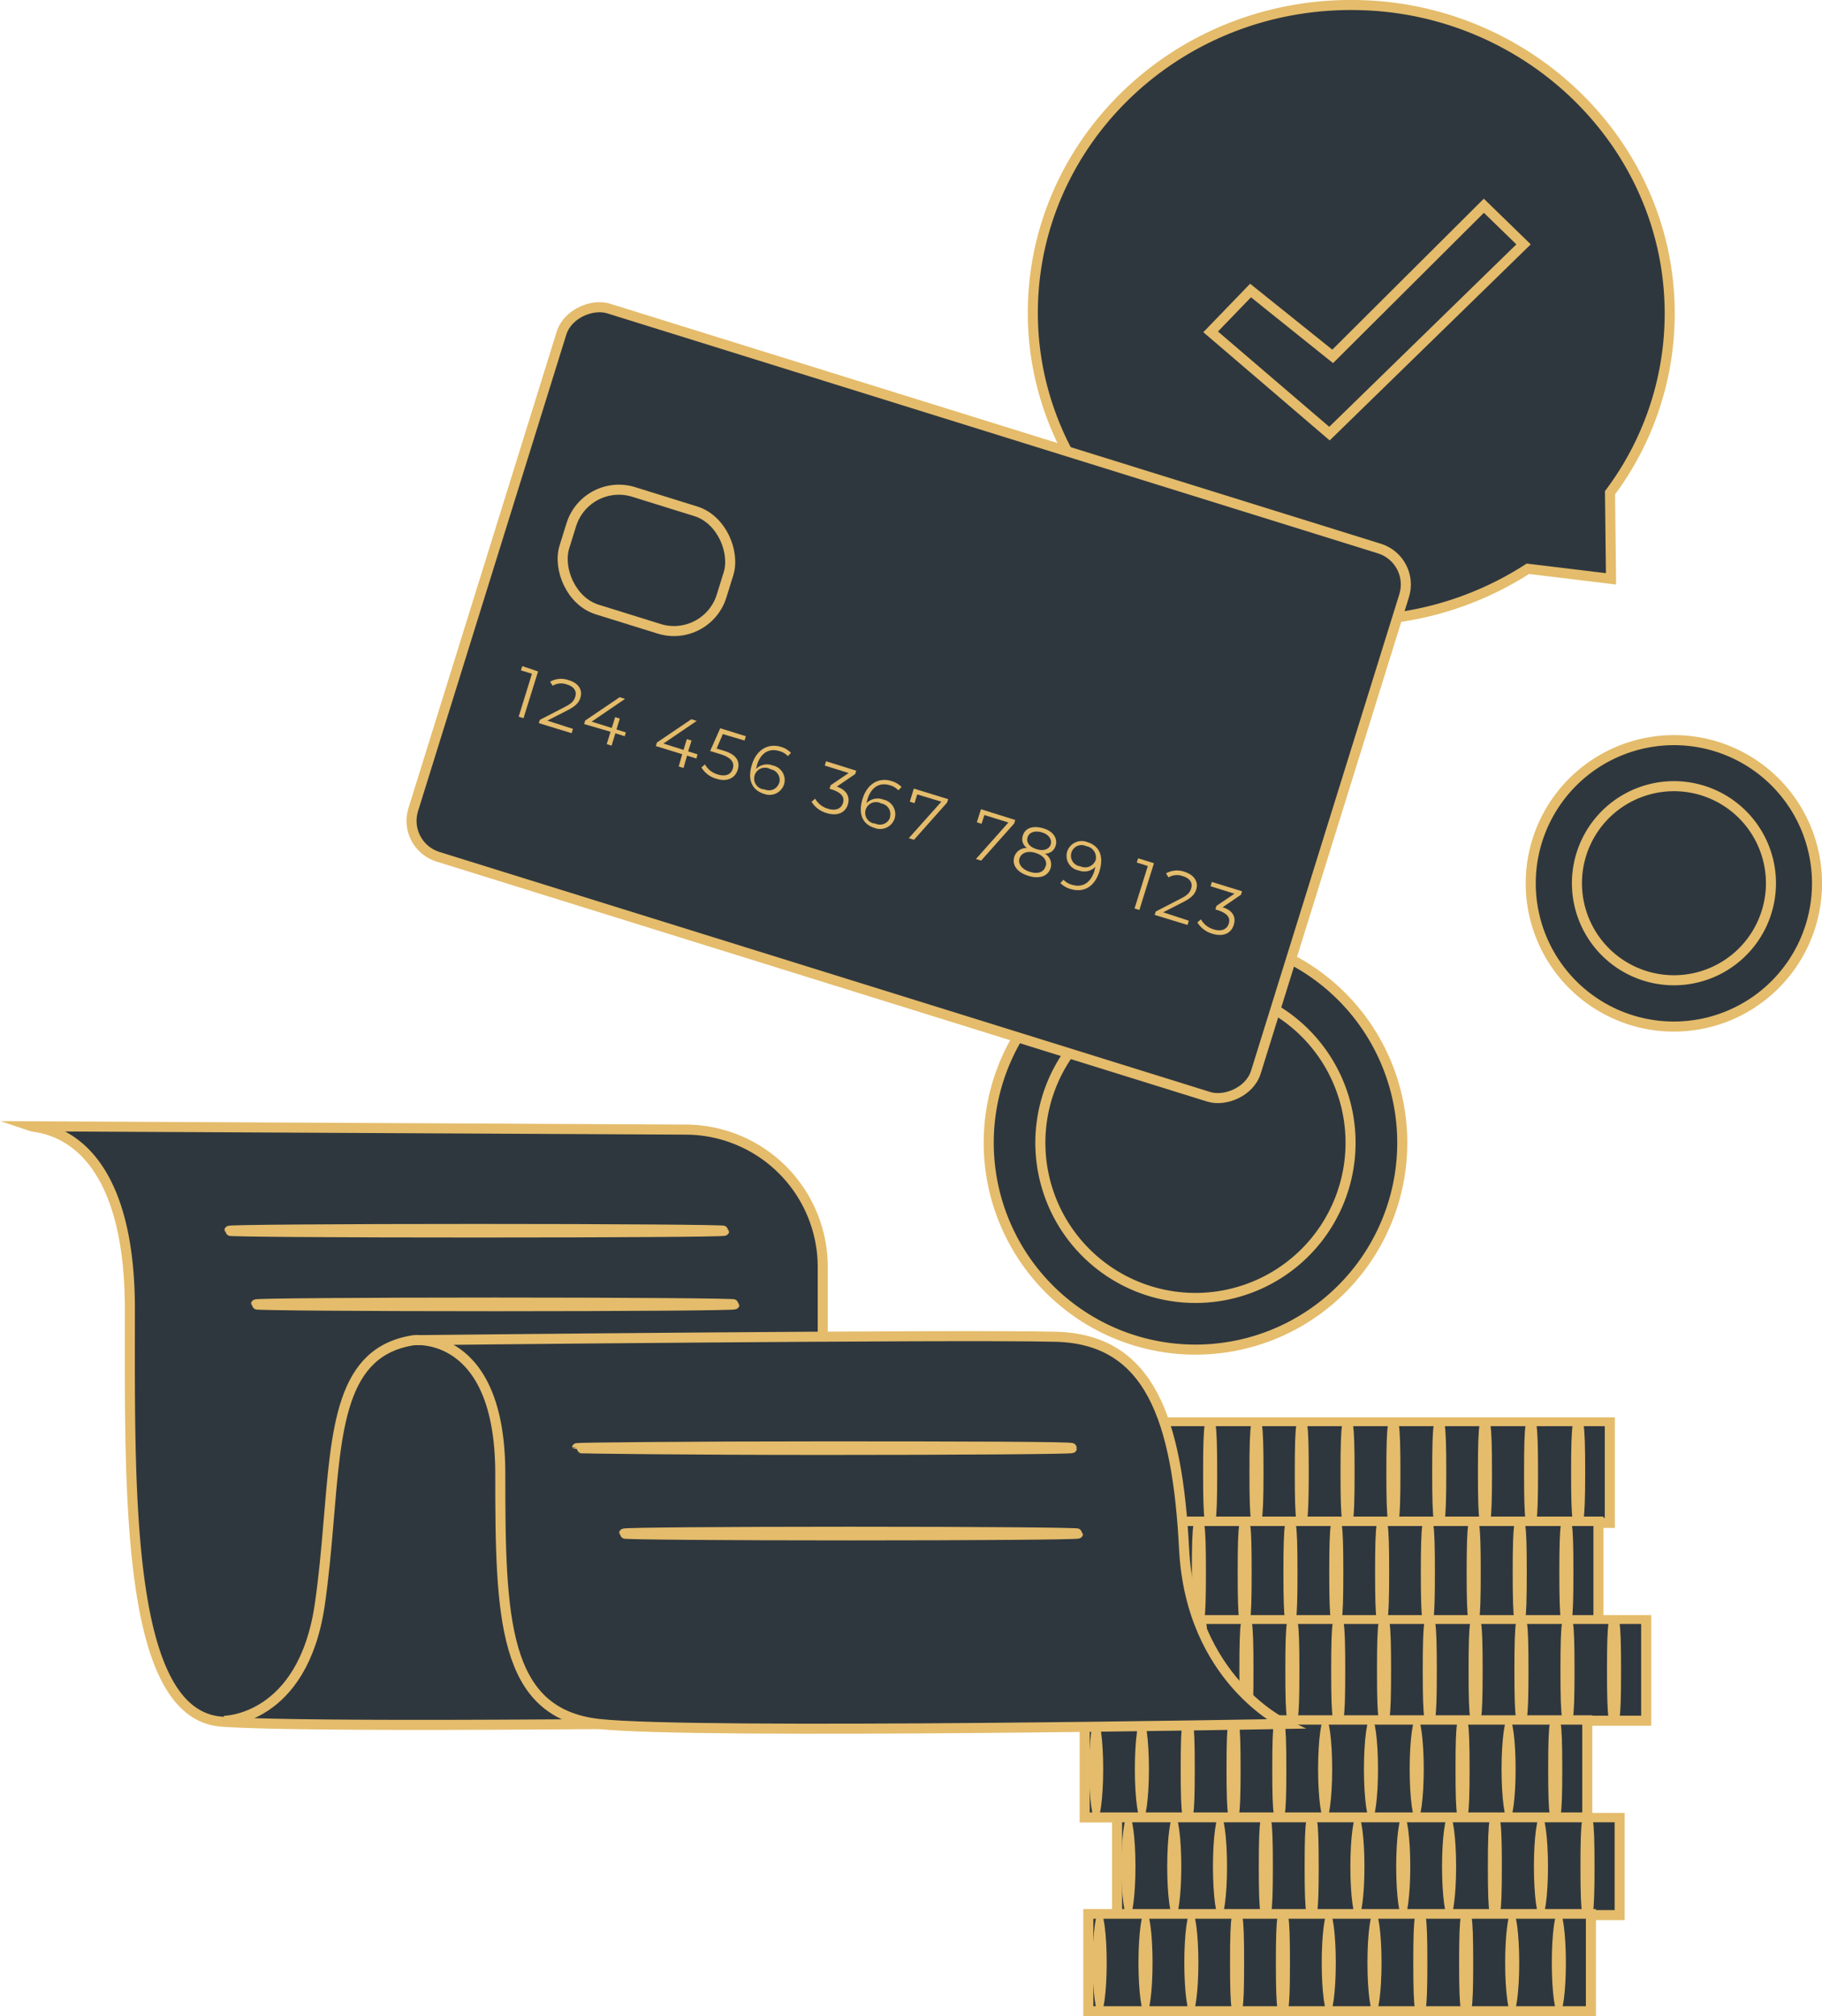 <?xml version="1.0" encoding="UTF-8"?> <svg xmlns="http://www.w3.org/2000/svg" viewBox="0 0 181.26 200.5"> <defs> <style>.cls-1,.cls-2{fill:#2f373e;}.cls-1{stroke:#e4bc6b;stroke-miterlimit:10;}.cls-3{fill:#e4bc6b;}</style> </defs> <g id="Слой_2" data-name="Слой 2"> <g id="Слой_2-2" data-name="Слой 2"> <path class="cls-1" d="M180.6,85.69a14.24,14.24,0,1,1-16.19-11.93A14.22,14.22,0,0,1,180.6,85.69Z"></path> <path class="cls-1" d="M176.07,86.37a9.65,9.65,0,1,1-11-8.08A9.65,9.65,0,0,1,176.07,86.37Z"></path> <rect class="cls-2" x="110.17" y="141.38" width="50" height="10.08" transform="translate(270.33 292.84) rotate(180)"></rect> <path class="cls-3" d="M160.65,151.94h-51v-11h51Zm-50-1h49v-9.12h-49Z"></path> <path class="cls-2" d="M157,141.55a27.47,27.47,0,0,0-.22,4.88,27.54,27.54,0,0,0,.22,4.89,27.54,27.54,0,0,0,.22-4.89A27.47,27.47,0,0,0,157,141.55Z"></path> <path class="cls-3" d="M157,151.81c-.52,0-.7,0-.7-5.38s.18-5.37.7-5.37.7,0,.7,5.37S157.47,151.81,157,151.81Z"></path> <path class="cls-2" d="M152.31,141.55a28.1,28.1,0,0,0-.21,4.88,28.17,28.17,0,0,0,.21,4.89,27.54,27.54,0,0,0,.22-4.89A27.47,27.47,0,0,0,152.31,141.55Z"></path> <path class="cls-3" d="M152.31,151.81c-.52,0-.69,0-.69-5.38s.17-5.37.69-5.37.7,0,.7,5.37S152.84,151.81,152.31,151.81Z"></path> <path class="cls-2" d="M147.73,141.55a28.1,28.1,0,0,0-.21,4.88,28.17,28.17,0,0,0,.21,4.89,27.54,27.54,0,0,0,.22-4.89A27.47,27.47,0,0,0,147.73,141.55Z"></path> <path class="cls-3" d="M147.73,151.81c-.52,0-.7,0-.7-5.38s.18-5.37.7-5.37.7,0,.7,5.37S148.26,151.81,147.73,151.81Z"></path> <path class="cls-2" d="M143.18,141.55a27.47,27.47,0,0,0-.22,4.88,27.54,27.54,0,0,0,.22,4.89,28.17,28.17,0,0,0,.21-4.89A28.1,28.1,0,0,0,143.18,141.55Z"></path> <path class="cls-3" d="M143.18,151.81c-.53,0-.7,0-.7-5.38s.17-5.37.7-5.37.7,0,.7,5.37S143.7,151.81,143.18,151.81Z"></path> <path class="cls-2" d="M138.62,141.55a27.47,27.47,0,0,0-.22,4.88,27.54,27.54,0,0,0,.22,4.89,27.54,27.54,0,0,0,.22-4.89A27.47,27.47,0,0,0,138.62,141.55Z"></path> <path class="cls-3" d="M138.62,151.81c-.52,0-.7,0-.7-5.38s.18-5.37.7-5.37.7,0,.7,5.37S139.14,151.81,138.62,151.81Z"></path> <path class="cls-2" d="M134.06,141.55a28.1,28.1,0,0,0-.21,4.88,28.17,28.17,0,0,0,.21,4.89,27.54,27.54,0,0,0,.22-4.89A27.47,27.47,0,0,0,134.06,141.55Z"></path> <path class="cls-3" d="M134.06,151.81c-.52,0-.7,0-.7-5.38s.18-5.37.7-5.37.7,0,.7,5.37S134.59,151.81,134.06,151.81Z"></path> <path class="cls-2" d="M129.51,141.55a27.47,27.47,0,0,0-.22,4.88,27.54,27.54,0,0,0,.22,4.89,28.17,28.17,0,0,0,.21-4.89A28.1,28.1,0,0,0,129.51,141.55Z"></path> <path class="cls-3" d="M129.51,151.81c-.53,0-.7,0-.7-5.38s.17-5.37.7-5.37.69,0,.69,5.37S130,151.81,129.51,151.81Z"></path> <path class="cls-2" d="M125,141.55a27.47,27.47,0,0,0-.22,4.88,27.54,27.54,0,0,0,.22,4.89,27.54,27.54,0,0,0,.22-4.89A27.47,27.47,0,0,0,125,141.55Z"></path> <path class="cls-3" d="M125,151.81c-.52,0-.7,0-.7-5.38s.18-5.37.7-5.37.7,0,.7,5.37S125.47,151.81,125,151.81Z"></path> <path class="cls-2" d="M120.39,141.55a27.47,27.47,0,0,0-.22,4.88,27.54,27.54,0,0,0,.22,4.89,27.54,27.54,0,0,0,.22-4.89A27.47,27.47,0,0,0,120.39,141.55Z"></path> <path class="cls-3" d="M120.39,151.81c-.52,0-.7,0-.7-5.38s.18-5.37.7-5.37.7,0,.7,5.37S120.92,151.81,120.39,151.81Z"></path> <path class="cls-2" d="M115.84,141.55a27.47,27.47,0,0,0-.22,4.88,27.54,27.54,0,0,0,.22,4.89,29.41,29.41,0,0,0,.21-4.89A29.34,29.34,0,0,0,115.84,141.55Z"></path> <path class="cls-3" d="M115.83,151.81c-.52,0-.69,0-.69-5.38s.17-5.37.69-5.37.7,0,.7,5.37S116.36,151.81,115.83,151.81Z"></path> <path class="cls-2" d="M111.28,141.55a27.47,27.47,0,0,0-.22,4.88,27.54,27.54,0,0,0,.22,4.89,27.54,27.54,0,0,0,.22-4.89A27.47,27.47,0,0,0,111.28,141.55Z"></path> <path class="cls-3" d="M111.28,151.81c-.53,0-.7,0-.7-5.38s.17-5.37.7-5.37.7,0,.7,5.37S111.8,151.81,111.28,151.81Z"></path> <rect class="cls-2" x="109.05" y="151.29" width="50" height="10.08" transform="translate(268.09 312.67) rotate(180)"></rect> <path class="cls-3" d="M159.52,161.86h-51V150.81h51Zm-50-1h49v-9.11h-49Z"></path> <path class="cls-2" d="M155.83,151.46a27.54,27.54,0,0,0-.22,4.89,27.54,27.54,0,0,0,.22,4.89,28.17,28.17,0,0,0,.21-4.89A28.17,28.17,0,0,0,155.83,151.46Z"></path> <path class="cls-3" d="M155.83,161.72c-.53,0-.7,0-.7-5.37s.17-5.37.7-5.37.7,0,.7,5.37S156.35,161.72,155.83,161.72Z"></path> <path class="cls-2" d="M151.19,151.46a27.54,27.54,0,0,0-.22,4.89,27.54,27.54,0,0,0,.22,4.89,27.54,27.54,0,0,0,.22-4.89A27.54,27.54,0,0,0,151.19,151.46Z"></path> <path class="cls-3" d="M151.19,161.72c-.52,0-.7,0-.7-5.37s.18-5.37.7-5.37.7,0,.7,5.37S151.72,161.72,151.19,161.72Z"></path> <path class="cls-2" d="M146.61,151.46a27.54,27.54,0,0,0-.22,4.89,27.54,27.54,0,0,0,.22,4.89,27.54,27.54,0,0,0,.22-4.89A27.54,27.54,0,0,0,146.61,151.46Z"></path> <path class="cls-3" d="M146.61,161.72c-.52,0-.7,0-.7-5.37s.18-5.37.7-5.37.7,0,.7,5.37S147.13,161.72,146.61,161.72Z"></path> <path class="cls-2" d="M142.05,151.46a28.17,28.17,0,0,0-.21,4.89,28.17,28.17,0,0,0,.21,4.89,27.54,27.54,0,0,0,.22-4.89A27.54,27.54,0,0,0,142.05,151.46Z"></path> <path class="cls-3" d="M142.05,161.72c-.52,0-.7,0-.7-5.37s.18-5.37.7-5.37.7,0,.7,5.37S142.58,161.72,142.05,161.72Z"></path> <path class="cls-2" d="M137.5,151.46a27.54,27.54,0,0,0-.22,4.89,27.54,27.54,0,0,0,.22,4.89,28.17,28.17,0,0,0,.21-4.89A28.17,28.17,0,0,0,137.5,151.46Z"></path> <path class="cls-3" d="M137.5,161.72c-.53,0-.7,0-.7-5.37s.17-5.37.7-5.37.7,0,.7,5.37S138,161.72,137.5,161.72Z"></path> <path class="cls-2" d="M132.94,151.46a27.54,27.54,0,0,0-.22,4.89,27.54,27.54,0,0,0,.22,4.89,27.54,27.54,0,0,0,.22-4.89A27.54,27.54,0,0,0,132.94,151.46Z"></path> <path class="cls-3" d="M132.94,161.72c-.52,0-.7,0-.7-5.37s.18-5.37.7-5.37.7,0,.7,5.37S133.46,161.72,132.94,161.72Z"></path> <path class="cls-2" d="M128.38,151.46a28.17,28.17,0,0,0-.21,4.89,28.17,28.17,0,0,0,.21,4.89,27.54,27.54,0,0,0,.22-4.89A27.54,27.54,0,0,0,128.38,151.46Z"></path> <path class="cls-3" d="M128.38,161.72c-.52,0-.7,0-.7-5.37s.18-5.37.7-5.37.7,0,.7,5.37S128.91,161.72,128.38,161.72Z"></path> <path class="cls-2" d="M123.83,151.46a27.54,27.54,0,0,0-.22,4.89,27.54,27.54,0,0,0,.22,4.89,28.17,28.17,0,0,0,.21-4.89A28.17,28.17,0,0,0,123.83,151.46Z"></path> <path class="cls-3" d="M123.83,161.72c-.53,0-.7,0-.7-5.37s.17-5.37.7-5.37.69,0,.69,5.37S124.35,161.72,123.83,161.72Z"></path> <path class="cls-2" d="M119.27,151.46a27.54,27.54,0,0,0-.22,4.89,27.54,27.54,0,0,0,.22,4.89,27.54,27.54,0,0,0,.22-4.89A27.54,27.54,0,0,0,119.27,151.46Z"></path> <path class="cls-3" d="M119.27,161.72c-.52,0-.7,0-.7-5.37s.18-5.37.7-5.37.7,0,.7,5.37S119.79,161.72,119.27,161.72Z"></path> <path class="cls-2" d="M114.71,151.46a28.17,28.17,0,0,0-.21,4.89,28.17,28.17,0,0,0,.21,4.89,27.54,27.54,0,0,0,.22-4.89A27.54,27.54,0,0,0,114.71,151.46Z"></path> <path class="cls-3" d="M114.71,161.72c-.52,0-.7,0-.7-5.37s.18-5.37.7-5.37.7,0,.7,5.37S115.24,161.72,114.71,161.72Z"></path> <path class="cls-2" d="M110.16,151.46a27.54,27.54,0,0,0-.22,4.89,27.54,27.54,0,0,0,.22,4.89,29.41,29.41,0,0,0,.21-4.89A29.41,29.41,0,0,0,110.16,151.46Z"></path> <path class="cls-3" d="M110.16,161.72c-.53,0-.7,0-.7-5.37s.17-5.37.7-5.37.69,0,.69,5.37S110.68,161.72,110.16,161.72Z"></path> <rect class="cls-2" x="113.79" y="161.05" width="50" height="10.08" transform="translate(277.58 332.18) rotate(180)"></rect> <path class="cls-3" d="M164.27,171.61h-51v-11h51Zm-50-1h49v-9.12h-49Z"></path> <path class="cls-2" d="M160.57,161.22a28.1,28.1,0,0,0-.21,4.88,28.17,28.17,0,0,0,.21,4.89,27.54,27.54,0,0,0,.22-4.89A27.47,27.47,0,0,0,160.57,161.22Z"></path> <path class="cls-3" d="M160.57,171.47c-.52,0-.7,0-.7-5.37s.18-5.37.7-5.37.7,0,.7,5.37S161.1,171.47,160.57,171.47Z"></path> <path class="cls-2" d="M155.94,161.22a27.47,27.47,0,0,0-.22,4.88,27.54,27.54,0,0,0,.22,4.89,27.54,27.54,0,0,0,.22-4.89A27.47,27.47,0,0,0,155.94,161.22Z"></path> <path class="cls-3" d="M155.94,171.47c-.52,0-.7,0-.7-5.37s.18-5.37.7-5.37.7,0,.7,5.37S156.46,171.47,155.94,171.47Z"></path> <path class="cls-2" d="M151.36,161.22a27.47,27.47,0,0,0-.22,4.88,27.54,27.54,0,0,0,.22,4.89,28.17,28.17,0,0,0,.21-4.89A28.1,28.1,0,0,0,151.36,161.22Z"></path> <path class="cls-3" d="M151.36,171.47c-.53,0-.7,0-.7-5.37s.17-5.37.7-5.37.7,0,.7,5.37S151.88,171.47,151.36,171.47Z"></path> <path class="cls-2" d="M146.8,161.22a27.47,27.47,0,0,0-.22,4.88,27.54,27.54,0,0,0,.22,4.89,27.54,27.54,0,0,0,.22-4.89A27.47,27.47,0,0,0,146.8,161.22Z"></path> <path class="cls-3" d="M146.8,171.47c-.52,0-.7,0-.7-5.37s.18-5.37.7-5.37.7,0,.7,5.37S147.32,171.47,146.8,171.47Z"></path> <path class="cls-2" d="M142.24,161.22a28.1,28.1,0,0,0-.21,4.88,28.17,28.17,0,0,0,.21,4.89,27.54,27.54,0,0,0,.22-4.89A27.47,27.47,0,0,0,142.24,161.22Z"></path> <path class="cls-3" d="M142.24,171.47c-.52,0-.7,0-.7-5.37s.18-5.37.7-5.37.7,0,.7,5.37S142.77,171.47,142.24,171.47Z"></path> <path class="cls-2" d="M137.69,161.22a27.47,27.47,0,0,0-.22,4.88,27.54,27.54,0,0,0,.22,4.89,28.17,28.17,0,0,0,.21-4.89A28.1,28.1,0,0,0,137.69,161.22Z"></path> <path class="cls-3" d="M137.69,171.47c-.53,0-.7,0-.7-5.37s.17-5.37.7-5.37.7,0,.7,5.37S138.21,171.47,137.69,171.47Z"></path> <path class="cls-2" d="M133.13,161.22a27.47,27.47,0,0,0-.22,4.88,27.54,27.54,0,0,0,.22,4.89,27.54,27.54,0,0,0,.22-4.89A27.47,27.47,0,0,0,133.13,161.22Z"></path> <path class="cls-3" d="M133.13,171.47c-.52,0-.7,0-.7-5.37s.18-5.37.7-5.37.7,0,.7,5.37S133.65,171.47,133.13,171.47Z"></path> <path class="cls-2" d="M128.57,161.22a28.1,28.1,0,0,0-.21,4.88,28.17,28.17,0,0,0,.21,4.89,27.54,27.54,0,0,0,.22-4.89A27.47,27.47,0,0,0,128.57,161.22Z"></path> <path class="cls-3" d="M128.57,171.47c-.52,0-.7,0-.7-5.37s.18-5.37.7-5.37.7,0,.7,5.37S129.1,171.47,128.57,171.47Z"></path> <path class="cls-2" d="M124,161.22a27.47,27.47,0,0,0-.22,4.88A27.54,27.54,0,0,0,124,171a28.17,28.17,0,0,0,.21-4.89A28.1,28.1,0,0,0,124,161.22Z"></path> <path class="cls-3" d="M124,171.47c-.53,0-.7,0-.7-5.37s.17-5.37.7-5.37.7,0,.7,5.37S124.54,171.47,124,171.47Z"></path> <path class="cls-2" d="M119.46,161.22a27.47,27.47,0,0,0-.22,4.88,27.54,27.54,0,0,0,.22,4.89,27.54,27.54,0,0,0,.22-4.89A27.47,27.47,0,0,0,119.46,161.22Z"></path> <path class="cls-3" d="M119.46,171.47c-.52,0-.7,0-.7-5.37s.18-5.37.7-5.37.7,0,.7,5.37S120,171.47,119.46,171.47Z"></path> <path class="cls-2" d="M114.9,161.22a28.1,28.1,0,0,0-.21,4.88,28.17,28.17,0,0,0,.21,4.89,27.54,27.54,0,0,0,.22-4.89A27.47,27.47,0,0,0,114.9,161.22Z"></path> <path class="cls-3" d="M114.9,171.47c-.52,0-.7,0-.7-5.37s.18-5.37.7-5.37.7,0,.7,5.37S115.43,171.47,114.9,171.47Z"></path> <rect class="cls-2" x="107.94" y="171.06" width="50" height="9.7" transform="translate(265.87 351.81) rotate(180)"></rect> <path class="cls-3" d="M158.41,181.23h-51V170.57h51Zm-50-1h49v-8.73h-49Z"></path> <path class="cls-2" d="M154.72,171.22a25.41,25.41,0,0,0-.22,4.7,25.5,25.5,0,0,0,.22,4.7,26.08,26.08,0,0,0,.21-4.7A26,26,0,0,0,154.72,171.22Z"></path> <path class="cls-3" d="M154.72,181.1c-.51,0-.7,0-.7-5.18s.19-5.18.7-5.18.7,0,.7,5.18S155.23,181.1,154.72,181.1Z"></path> <path class="cls-2" d="M150.08,171.22a25.41,25.41,0,0,0-.22,4.7,25.5,25.5,0,0,0,.22,4.7,25.5,25.5,0,0,0,.22-4.7A25.41,25.41,0,0,0,150.08,171.22Z"></path> <ellipse class="cls-3" cx="150.08" cy="175.92" rx="0.7" ry="5.18"></ellipse> <path class="cls-2" d="M145.5,171.22a25.41,25.41,0,0,0-.22,4.7,25.5,25.5,0,0,0,.22,4.7,25.5,25.5,0,0,0,.22-4.7A25.41,25.41,0,0,0,145.5,171.22Z"></path> <path class="cls-3" d="M145.5,181.1c-.51,0-.7,0-.7-5.18s.19-5.18.7-5.18.7,0,.7,5.18S146,181.1,145.5,181.1Z"></path> <path class="cls-2" d="M140.94,171.22a26,26,0,0,0-.21,4.7,26.08,26.08,0,0,0,.21,4.7,25.5,25.5,0,0,0,.22-4.7A25.41,25.41,0,0,0,140.94,171.22Z"></path> <ellipse class="cls-3" cx="140.94" cy="175.92" rx="0.7" ry="5.18"></ellipse> <path class="cls-2" d="M136.39,171.22a25.41,25.41,0,0,0-.22,4.7,25.5,25.5,0,0,0,.22,4.7,26.08,26.08,0,0,0,.21-4.7A26,26,0,0,0,136.39,171.22Z"></path> <ellipse class="cls-3" cx="136.39" cy="175.92" rx="0.7" ry="5.18"></ellipse> <path class="cls-2" d="M131.83,171.22a25.41,25.41,0,0,0-.22,4.7,25.5,25.5,0,0,0,.22,4.7,25.5,25.5,0,0,0,.22-4.7A25.41,25.41,0,0,0,131.83,171.22Z"></path> <ellipse class="cls-3" cx="131.83" cy="175.92" rx="0.7" ry="5.18"></ellipse> <path class="cls-2" d="M127.27,171.22a26,26,0,0,0-.21,4.7,26.08,26.08,0,0,0,.21,4.7,25.5,25.5,0,0,0,.22-4.7A25.41,25.41,0,0,0,127.27,171.22Z"></path> <path class="cls-3" d="M127.27,181.1c-.51,0-.7,0-.7-5.18s.19-5.18.7-5.18.7,0,.7,5.18S127.78,181.1,127.27,181.1Z"></path> <path class="cls-2" d="M122.72,171.22a25.41,25.41,0,0,0-.22,4.7,25.5,25.5,0,0,0,.22,4.7,26.08,26.08,0,0,0,.21-4.7A26,26,0,0,0,122.72,171.22Z"></path> <path class="cls-3" d="M122.72,181.1c-.51,0-.7,0-.7-5.18s.19-5.18.7-5.18.7,0,.7,5.18S123.23,181.1,122.72,181.1Z"></path> <path class="cls-2" d="M118.16,171.22a25.41,25.41,0,0,0-.22,4.7,25.5,25.5,0,0,0,.22,4.7,25.5,25.5,0,0,0,.22-4.7A25.41,25.41,0,0,0,118.16,171.22Z"></path> <path class="cls-3" d="M118.16,181.1c-.51,0-.7,0-.7-5.18s.19-5.18.7-5.18.7,0,.7,5.18S118.67,181.1,118.16,181.1Z"></path> <path class="cls-2" d="M113.6,171.22a26,26,0,0,0-.21,4.7,26.08,26.08,0,0,0,.21,4.7,25.5,25.5,0,0,0,.22-4.7A25.41,25.41,0,0,0,113.6,171.22Z"></path> <ellipse class="cls-3" cx="113.6" cy="175.92" rx="0.7" ry="5.18"></ellipse> <path class="cls-2" d="M109.05,171.22a25.41,25.41,0,0,0-.22,4.7,25.5,25.5,0,0,0,.22,4.7,26.08,26.08,0,0,0,.21-4.7A26,26,0,0,0,109.05,171.22Z"></path> <ellipse class="cls-3" cx="109.05" cy="175.92" rx="0.7" ry="5.18"></ellipse> <rect class="cls-2" x="111.15" y="180.76" width="50" height="9.7" transform="translate(272.3 371.21) rotate(180)"></rect> <path class="cls-3" d="M161.63,190.94h-51V180.28h51Zm-50-1h49v-8.73h-49Z"></path> <path class="cls-2" d="M157.93,180.92a26,26,0,0,0-.21,4.7,26,26,0,0,0,.21,4.7,25.41,25.41,0,0,0,.22-4.7A25.41,25.41,0,0,0,157.93,180.92Z"></path> <path class="cls-3" d="M157.93,190.8c-.51,0-.7,0-.7-5.18s.19-5.18.7-5.18.7,0,.7,5.18S158.44,190.8,157.93,190.8Z"></path> <path class="cls-2" d="M153.3,180.92a25.41,25.41,0,0,0-.22,4.7,25.41,25.41,0,0,0,.22,4.7,26,26,0,0,0,.21-4.7A26,26,0,0,0,153.3,180.92Z"></path> <ellipse class="cls-3" cx="153.3" cy="185.62" rx="0.7" ry="5.18"></ellipse> <path class="cls-2" d="M148.71,180.92a26,26,0,0,0-.21,4.7,26,26,0,0,0,.21,4.7,25.41,25.41,0,0,0,.22-4.7A25.41,25.41,0,0,0,148.71,180.92Z"></path> <path class="cls-3" d="M148.71,190.8c-.5,0-.69,0-.69-5.18s.19-5.18.69-5.18.7,0,.7,5.18S149.22,190.8,148.71,190.8Z"></path> <path class="cls-2" d="M144.16,180.92a25.41,25.41,0,0,0-.22,4.7,25.41,25.41,0,0,0,.22,4.7,26,26,0,0,0,.21-4.7A26,26,0,0,0,144.16,180.92Z"></path> <ellipse class="cls-3" cx="144.16" cy="185.62" rx="0.7" ry="5.18"></ellipse> <path class="cls-2" d="M139.6,180.92a25.41,25.41,0,0,0-.22,4.7,25.41,25.41,0,0,0,.22,4.7,25.41,25.41,0,0,0,.22-4.7A25.41,25.41,0,0,0,139.6,180.92Z"></path> <ellipse class="cls-3" cx="139.6" cy="185.62" rx="0.7" ry="5.18"></ellipse> <path class="cls-2" d="M135,180.92a26,26,0,0,0-.21,4.7,26,26,0,0,0,.21,4.7,25.41,25.41,0,0,0,.22-4.7A25.41,25.41,0,0,0,135,180.92Z"></path> <ellipse class="cls-3" cx="135.04" cy="185.62" rx="0.7" ry="5.18"></ellipse> <path class="cls-2" d="M130.49,180.92a25.41,25.41,0,0,0-.22,4.7,25.41,25.41,0,0,0,.22,4.7,26,26,0,0,0,.21-4.7A26,26,0,0,0,130.49,180.92Z"></path> <path class="cls-3" d="M130.49,190.8c-.51,0-.7,0-.7-5.18s.19-5.18.7-5.18.7,0,.7,5.18S131,190.8,130.49,190.8Z"></path> <path class="cls-2" d="M125.93,180.92a25.41,25.41,0,0,0-.22,4.7,25.41,25.41,0,0,0,.22,4.7,25.41,25.41,0,0,0,.22-4.7A25.41,25.41,0,0,0,125.93,180.92Z"></path> <path class="cls-3" d="M125.93,190.8c-.51,0-.7,0-.7-5.18s.19-5.18.7-5.18.7,0,.7,5.18S126.44,190.8,125.93,190.8Z"></path> <path class="cls-2" d="M121.37,180.92a26,26,0,0,0-.21,4.7,26,26,0,0,0,.21,4.7,25.41,25.41,0,0,0,.22-4.7A25.41,25.41,0,0,0,121.37,180.92Z"></path> <ellipse class="cls-3" cx="121.37" cy="185.62" rx="0.7" ry="5.18"></ellipse> <path class="cls-2" d="M116.82,180.92a25.41,25.41,0,0,0-.22,4.7,25.41,25.41,0,0,0,.22,4.7,26,26,0,0,0,.21-4.7A26,26,0,0,0,116.82,180.92Z"></path> <ellipse class="cls-3" cx="116.82" cy="185.62" rx="0.7" ry="5.18"></ellipse> <path class="cls-2" d="M112.26,180.92a25.41,25.41,0,0,0-.22,4.7,25.41,25.41,0,0,0,.22,4.7,25.41,25.41,0,0,0,.22-4.7A25.41,25.41,0,0,0,112.26,180.92Z"></path> <ellipse class="cls-3" cx="112.26" cy="185.62" rx="0.7" ry="5.18"></ellipse> <rect class="cls-2" x="108.29" y="190.32" width="50" height="9.7" transform="translate(266.58 390.34) rotate(180)"></rect> <path class="cls-3" d="M158.77,200.5h-51V189.84h51Zm-50-1h49V190.8h-49Z"></path> <path class="cls-2" d="M155.08,190.48a25.5,25.5,0,0,0-.22,4.7,25.41,25.41,0,0,0,.22,4.7,26,26,0,0,0,.21-4.7A26.08,26.08,0,0,0,155.08,190.48Z"></path> <ellipse class="cls-3" cx="155.08" cy="195.18" rx="0.7" ry="5.18"></ellipse> <path class="cls-2" d="M150.44,190.48a25.5,25.5,0,0,0-.22,4.7,25.41,25.41,0,0,0,.22,4.7,25.41,25.41,0,0,0,.22-4.7A25.5,25.5,0,0,0,150.44,190.48Z"></path> <ellipse class="cls-3" cx="150.44" cy="195.18" rx="0.7" ry="5.18"></ellipse> <path class="cls-2" d="M145.86,190.48a25.5,25.5,0,0,0-.22,4.7,25.41,25.41,0,0,0,.22,4.7,25.41,25.41,0,0,0,.22-4.7A25.5,25.5,0,0,0,145.86,190.48Z"></path> <path class="cls-3" d="M145.86,200.37c-.51,0-.7,0-.7-5.19s.19-5.18.7-5.18.7,0,.7,5.18S146.37,200.37,145.86,200.37Z"></path> <path class="cls-2" d="M141.3,190.48a25.5,25.5,0,0,0-.22,4.7,25.41,25.41,0,0,0,.22,4.7,25.41,25.41,0,0,0,.22-4.7A25.5,25.5,0,0,0,141.3,190.48Z"></path> <path class="cls-3" d="M141.3,200.37c-.51,0-.7,0-.7-5.19s.19-5.18.7-5.18.7,0,.7,5.18S141.81,200.37,141.3,200.37Z"></path> <path class="cls-2" d="M136.74,190.48a26.08,26.08,0,0,0-.21,4.7,26,26,0,0,0,.21,4.7,25.41,25.41,0,0,0,.22-4.7A25.5,25.5,0,0,0,136.74,190.48Z"></path> <ellipse class="cls-3" cx="136.74" cy="195.18" rx="0.7" ry="5.18"></ellipse> <path class="cls-2" d="M132.19,190.48a25.5,25.5,0,0,0-.22,4.7,25.41,25.41,0,0,0,.22,4.7,26,26,0,0,0,.21-4.7A26.08,26.08,0,0,0,132.19,190.48Z"></path> <ellipse class="cls-3" cx="132.19" cy="195.18" rx="0.7" ry="5.18"></ellipse> <path class="cls-2" d="M127.63,190.48a25.5,25.5,0,0,0-.22,4.7,25.41,25.41,0,0,0,.22,4.7,25.41,25.41,0,0,0,.22-4.7A25.5,25.5,0,0,0,127.63,190.48Z"></path> <path class="cls-3" d="M127.63,200.37c-.51,0-.7,0-.7-5.19s.19-5.18.7-5.18.7,0,.7,5.18S128.14,200.37,127.63,200.37Z"></path> <path class="cls-2" d="M123.07,190.48a26.08,26.08,0,0,0-.21,4.7,26,26,0,0,0,.21,4.7,25.41,25.41,0,0,0,.22-4.7A25.5,25.5,0,0,0,123.07,190.48Z"></path> <path class="cls-3" d="M123.07,200.37c-.51,0-.7,0-.7-5.19s.19-5.18.7-5.18.7,0,.7,5.18S123.58,200.37,123.07,200.37Z"></path> <path class="cls-2" d="M118.52,190.48a25.5,25.5,0,0,0-.22,4.7,25.41,25.41,0,0,0,.22,4.7,26,26,0,0,0,.21-4.7A26.08,26.08,0,0,0,118.52,190.48Z"></path> <ellipse class="cls-3" cx="118.52" cy="195.18" rx="0.7" ry="5.18"></ellipse> <path class="cls-2" d="M114,190.48a25.5,25.5,0,0,0-.22,4.7,25.41,25.41,0,0,0,.22,4.7,25.41,25.41,0,0,0,.22-4.7A25.5,25.5,0,0,0,114,190.48Z"></path> <ellipse class="cls-3" cx="113.96" cy="195.18" rx="0.7" ry="5.18"></ellipse> <path class="cls-2" d="M109.4,190.48a26.08,26.08,0,0,0-.21,4.7,26,26,0,0,0,.21,4.7,25.41,25.41,0,0,0,.22-4.7A25.5,25.5,0,0,0,109.4,190.48Z"></path> <ellipse class="cls-3" cx="109.4" cy="195.18" rx="0.7" ry="5.18"></ellipse> <path class="cls-1" d="M139.49,112.92a20.57,20.57,0,1,1-21.28-19.84A20.57,20.57,0,0,1,139.49,112.92Z"></path> <path class="cls-1" d="M134.35,113.1a15.43,15.43,0,1,1-16-14.88A15.42,15.42,0,0,1,134.35,113.1Z"></path> <path class="cls-1" d="M3.14,112c.68.23,9.78.23,9.78,18.2s-.46,40.27,9.1,41,59.83,0,59.83,0V126a13.67,13.67,0,0,0-13.59-13.67Z"></path> <path class="cls-1" d="M41.17,133.27h0c-7.29,1.1-7.69,8.68-8.51,18.37-.21,2.51-.45,5.16-.84,7.88-1.68,11.6-9.54,11.6-9.54,11.6"></path> <path class="cls-1" d="M41.15,133.27s8.62-1.05,8.62,13.28.23,23.81,9.78,24.88,68.25,0,68.25,0-9.33-4.4-10-17.37-3.41-20.88-12.74-21.13S41.15,133.27,41.15,133.27Z"></path> <path class="cls-1" d="M72.05,122.39c0,.1-11,.17-24.62.17s-24.62-.07-24.62-.17,11-.18,24.62-.18S72.05,122.29,72.05,122.39Z"></path> <path class="cls-1" d="M73.07,129.71c0,.1-10.66.18-23.81.18s-23.8-.08-23.8-.18,10.65-.18,23.8-.18S73.07,129.61,73.07,129.71Z"></path> <path class="cls-1" d="M106.64,144c0,.1-11,.18-24.62.18S57.4,144.05,57.4,144s11-.17,24.62-.17S106.64,143.86,106.64,144Z"></path> <path class="cls-1" d="M107.25,152.5c0,.1-10.11.18-22.58.18s-22.59-.08-22.59-.18,10.11-.18,22.59-.18S107.25,152.4,107.25,152.5Z"></path> <path class="cls-1" d="M160.27,57.56l-8.27-1a32.28,32.28,0,0,1-18.42,5.13C117.42,61.34,104,48.89,102.83,33.3,101.52,15.28,116.49,0,135.31.51c16,.4,29.31,12.56,30.68,28A29.72,29.72,0,0,1,160.17,49h0Z"></path> <polygon class="cls-1" points="120.44 33 124.41 28.89 132.58 35.44 147.62 20.46 151.57 24.3 132.26 43.12 120.44 33"></polygon> <rect class="cls-1" x="61.85" y="25.98" width="57.1" height="87.8" rx="3.74" transform="translate(-3.19 135.42) rotate(-72.71)"></rect> <path class="cls-3" d="M53.53,66.77l-1.45,4.65-.48-.15L52.92,67l-1.1-.34.14-.42Z"></path> <path class="cls-3" d="M57,72.48l-.13.43-3.27-1,.11-.33,2.52-1.3c.69-.35.89-.63,1-1,.16-.54-.11-1-.82-1.21a1.64,1.64,0,0,0-1.43.12l-.25-.4a2.2,2.2,0,0,1,1.85-.15c1,.29,1.4,1,1.16,1.74-.14.44-.41.8-1.22,1.22l-2.07,1.06Z"></path> <path class="cls-3" d="M62.15,73.21l-.93-.29-.38,1.23L60.36,74l.38-1.23L58.11,72l.11-.35,3.43-2.32.53.17-3.32,2.26,2,.63.34-1.08.46.15-.33,1.08.93.29Z"></path> <path class="cls-3" d="M69.28,75.43l-.93-.29L68,76.37l-.48-.15L67.87,75l-2.62-.81.1-.35,3.43-2.32.53.17L66,73.94l2,.63.33-1.07.47.14-.34,1.08.93.29Z"></path> <path class="cls-3" d="M73.39,76.55c-.24.79-1,1.24-2.12.89a2.52,2.52,0,0,1-1.49-1.12l.35-.31a2.11,2.11,0,0,0,1.27,1c.79.25,1.33,0,1.5-.57s-.07-1.09-1.25-1.45l-1-.31,1-2.26,2.55.79-.13.43L71.91,73l-.62,1.44.6.18C73.29,75,73.65,75.73,73.39,76.55Z"></path> <path class="cls-3" d="M78,78a1.52,1.52,0,0,1-2,.94c-1.24-.39-1.65-1.45-1.19-2.92s1.61-2.14,2.88-1.75a2.18,2.18,0,0,1,1,.6l-.31.32a1.75,1.75,0,0,0-.84-.5c-1-.31-1.85.14-2.24,1.4,0,.11-.07.24-.1.38a1.57,1.57,0,0,1,1.68-.35A1.48,1.48,0,0,1,78,78Zm-.48-.13a1.08,1.08,0,0,0-.85-1.37,1.08,1.08,0,1,0-.6,2A1.06,1.06,0,0,0,77.52,77.83Z"></path> <path class="cls-3" d="M84.35,80c-.24.78-1,1.2-2.12.85a2.55,2.55,0,0,1-1.49-1.12l.35-.31a2.15,2.15,0,0,0,1.28,1c.77.24,1.31,0,1.49-.56s-.11-1-1-1.32l-.33-.1.11-.36,1.79-1.21-2.38-.74.13-.43,3,.94-.1.33-1.83,1.25C84.25,78.57,84.58,79.25,84.35,80Z"></path> <path class="cls-3" d="M89,81.4a1.52,1.52,0,0,1-2,.93c-1.24-.38-1.64-1.45-1.18-2.92s1.61-2.14,2.87-1.74a2.26,2.26,0,0,1,1,.59l-.32.33a1.77,1.77,0,0,0-.83-.5c-1-.31-1.85.13-2.24,1.39a3.15,3.15,0,0,0-.1.39,1.55,1.55,0,0,1,1.67-.36A1.48,1.48,0,0,1,89,81.4Zm-.47-.14a1.06,1.06,0,0,0-.86-1.36,1.07,1.07,0,1,0-.59,2A1.07,1.07,0,0,0,88.56,81.26Z"></path> <path class="cls-3" d="M94.33,79.47l-.11.34-3.29,3.7-.52-.16,3.24-3.63L91.25,79l-.27.87-.47-.15.4-1.3Z"></path> <path class="cls-3" d="M101,81.54l-.1.34-3.29,3.7-.52-.16,3.23-3.63-2.39-.74-.28.87-.47-.15.41-1.3Z"></path> <path class="cls-3" d="M104.52,86.32c-.26.82-1.12,1.12-2.23.77s-1.63-1.07-1.38-1.89a1.24,1.24,0,0,1,1.26-.87,1.07,1.07,0,0,1-.41-1.25c.23-.75,1-1,2-.72s1.49,1,1.26,1.74a1.09,1.09,0,0,1-1.07.79A1.23,1.23,0,0,1,104.52,86.32Zm-.49-.16c.18-.57-.2-1.08-1-1.34s-1.42,0-1.6.52.2,1.09,1,1.35S103.85,86.74,104,86.16Zm-.91-1.72c.72.23,1.26,0,1.41-.47s-.19-1-.89-1.2-1.25,0-1.41.48S102.39,84.22,103.12,84.44Z"></path> <path class="cls-3" d="M109.37,86.66c-.49,1.58-1.61,2.13-2.88,1.74a2.28,2.28,0,0,1-1-.59l.31-.33a1.75,1.75,0,0,0,.84.5c1,.31,1.85-.13,2.24-1.39,0-.11.07-.25.1-.39a1.56,1.56,0,0,1-1.67.36,1.48,1.48,0,0,1-1.14-1.89,1.52,1.52,0,0,1,2-.93C109.42,84.12,109.83,85.19,109.37,86.66ZM109,85.53a1.13,1.13,0,0,0-.92-1.38,1.06,1.06,0,1,0-.59,2A1.12,1.12,0,0,0,109,85.53Z"></path> <path class="cls-3" d="M114.8,85.84l-1.45,4.65-.48-.15,1.32-4.22-1.1-.35.14-.42Z"></path> <path class="cls-3" d="M118.27,91.56l-.13.42-3.27-1,.11-.34,2.52-1.3c.69-.35.89-.63,1-1,.17-.54-.11-1-.82-1.21a1.64,1.64,0,0,0-1.43.12l-.25-.4a2.21,2.21,0,0,1,1.86-.15c.94.3,1.39,1,1.15,1.74-.14.44-.41.8-1.22,1.22l-2.07,1.06Z"></path> <path class="cls-3" d="M122.73,92c-.24.77-1,1.2-2.12.85a2.59,2.59,0,0,1-1.49-1.12l.35-.31a2.15,2.15,0,0,0,1.28,1c.77.24,1.31,0,1.49-.57s-.11-1-1-1.31l-.33-.11.11-.35,1.79-1.21-2.38-.74.13-.43,3,.93-.1.34-1.83,1.25C122.63,90.52,123,91.2,122.73,92Z"></path> <rect class="cls-1" x="56.12" y="49.61" width="16.38" height="12.24" rx="4.96" transform="translate(19.47 -16.6) rotate(17.29)"></rect> </g> </g> </svg> 